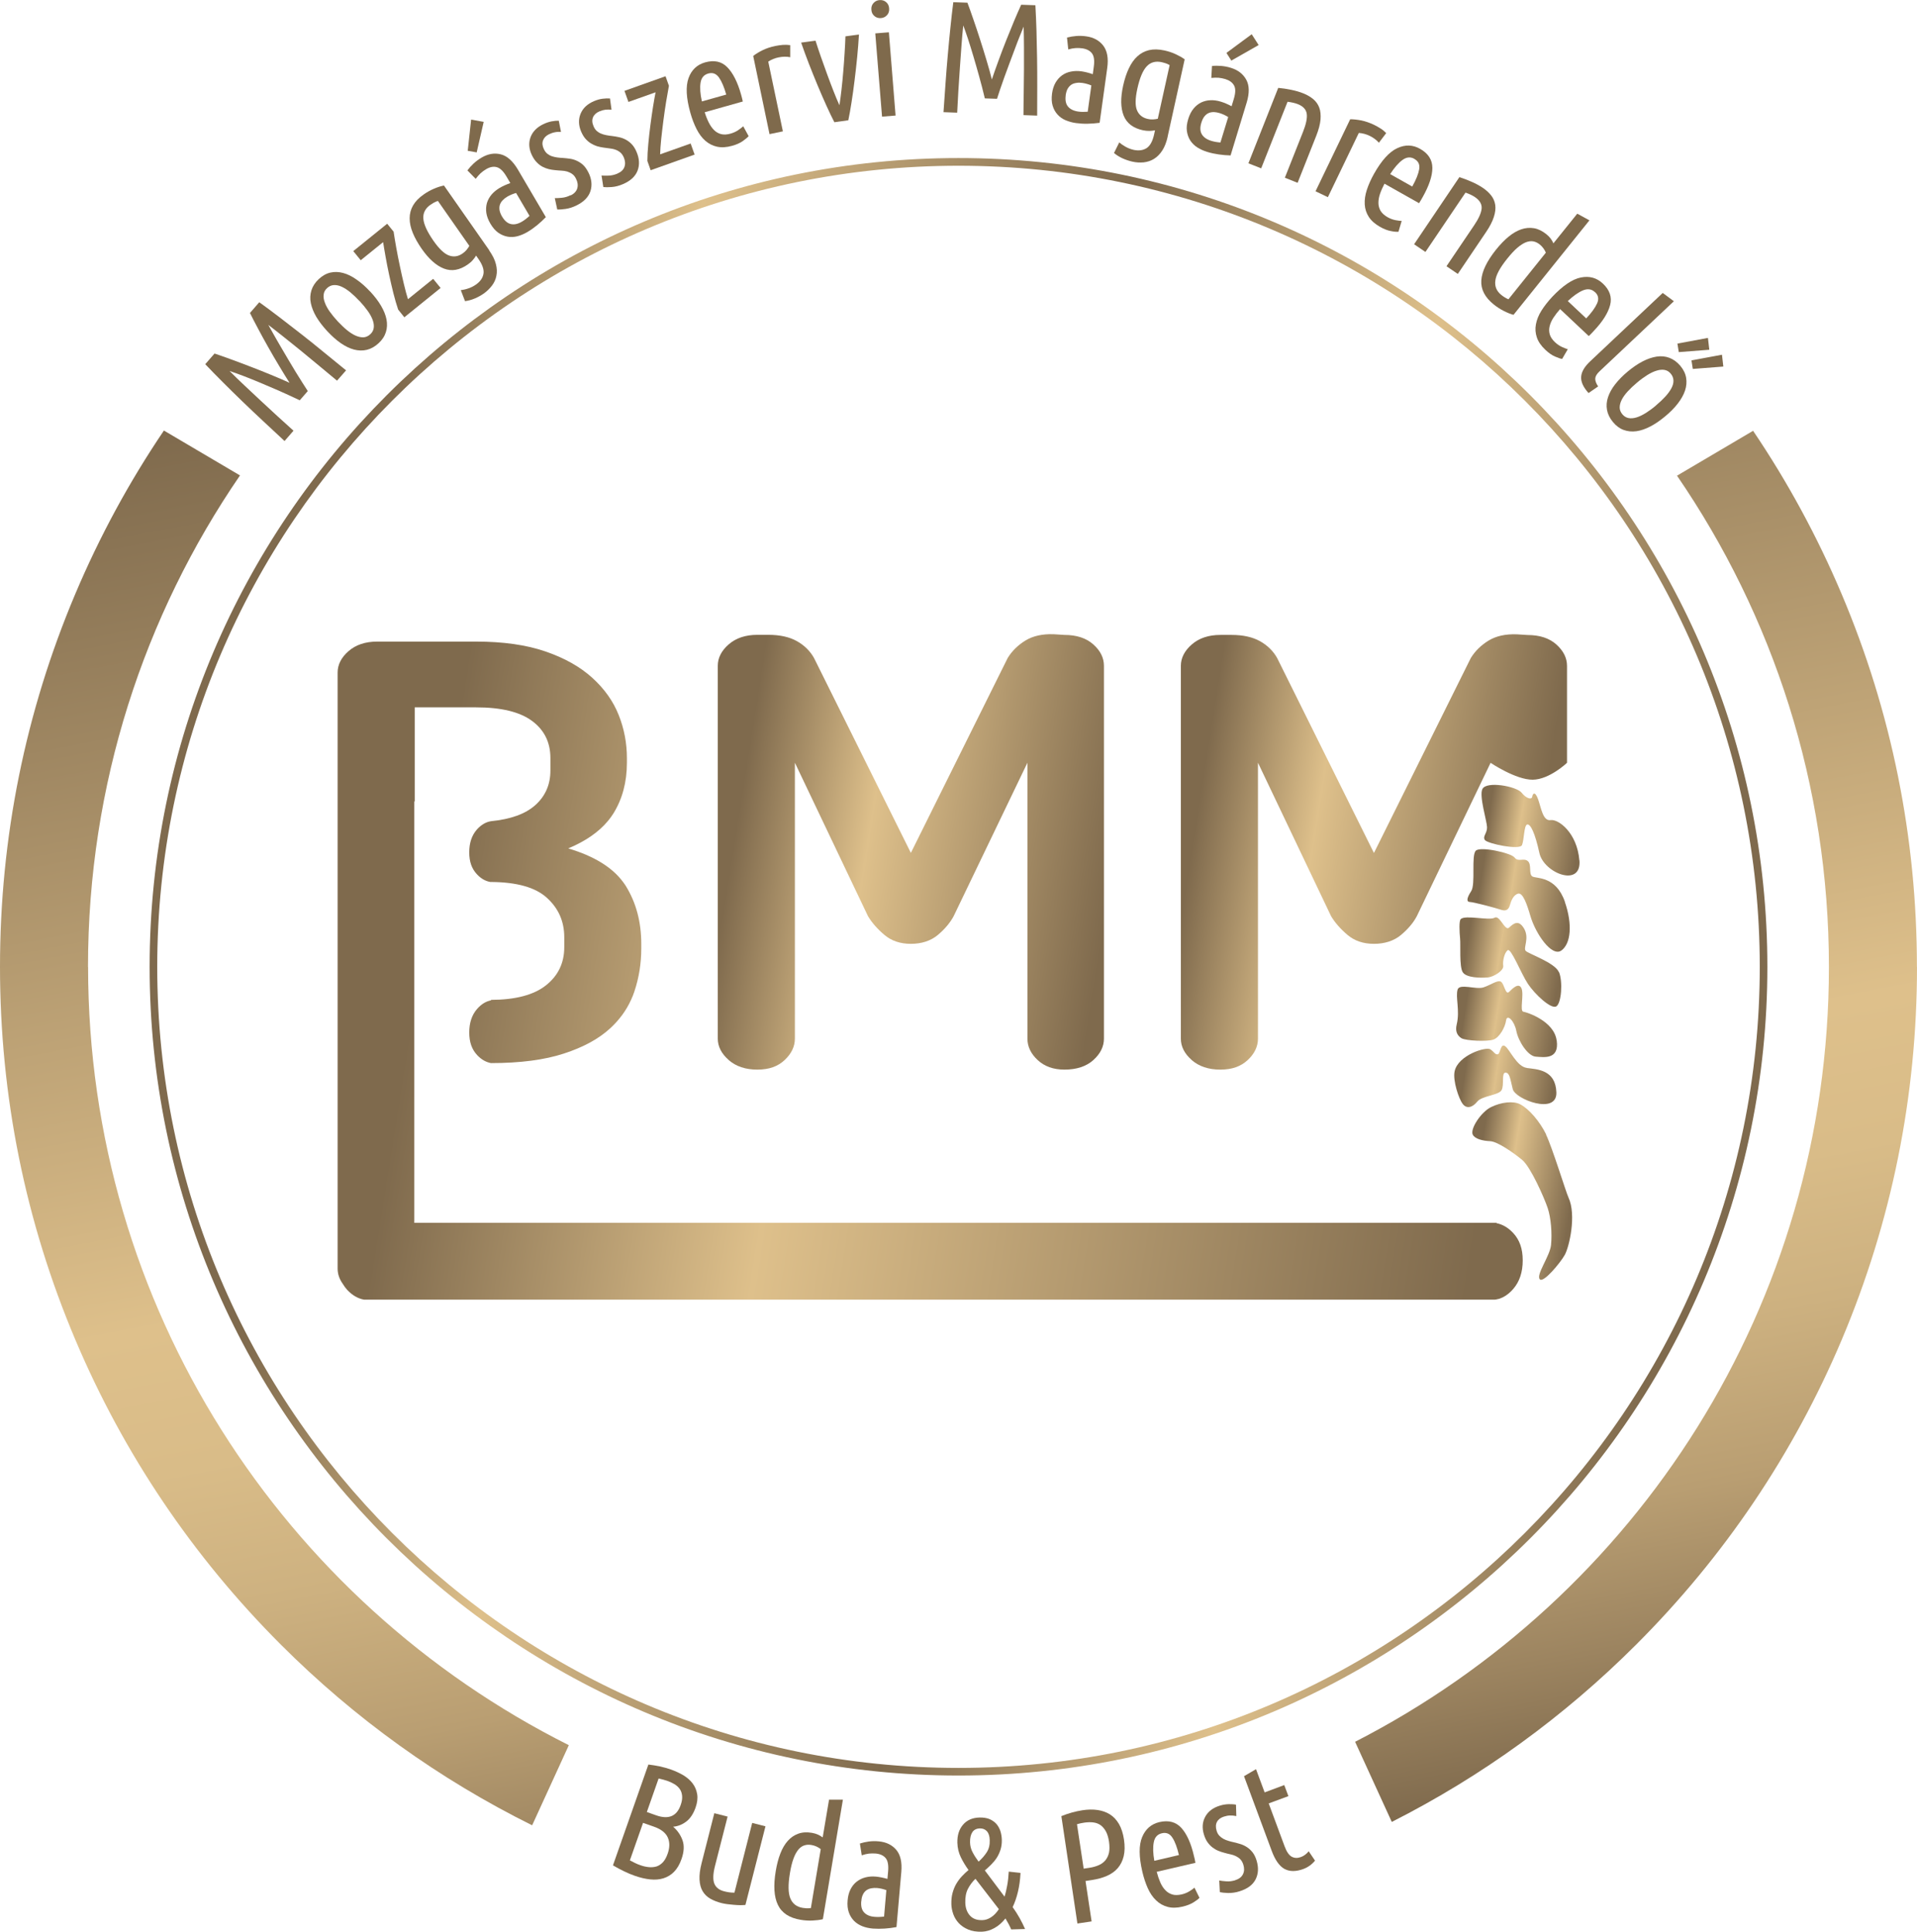 <?xml version="1.0" encoding="UTF-8"?><svg id="Layer_1" xmlns="http://www.w3.org/2000/svg" xmlns:xlink="http://www.w3.org/1999/xlink" viewBox="0 0 226.77 228.56"><defs><style>.cls-1{fill:url(#linear-gradient);}.cls-1,.cls-2,.cls-3,.cls-4,.cls-5,.cls-6,.cls-7,.cls-8,.cls-9,.cls-10,.cls-11,.cls-12{stroke-width:0px;}.cls-2{fill:url(#linear-gradient-6);}.cls-3{fill:url(#linear-gradient-5);}.cls-4{fill:#7f6a4c;}.cls-5{fill:url(#linear-gradient-2);}.cls-6{fill:url(#linear-gradient-7);}.cls-7{fill:url(#linear-gradient-3);}.cls-8{fill:url(#linear-gradient-9);}.cls-9{fill:url(#linear-gradient-8);}.cls-10{fill:url(#linear-gradient-10);}.cls-11{fill:url(#New_Gradient_Swatch_3);}.cls-12{fill:url(#linear-gradient-4);}</style><linearGradient id="New_Gradient_Swatch_3" x1="18.87" y1="99.42" x2="207.9" y2="129.36" gradientUnits="userSpaceOnUse"><stop offset=".1" stop-color="#7f6a4d"/><stop offset=".27" stop-color="#dec08b"/><stop offset=".53" stop-color="#7f6a4d"/><stop offset=".73" stop-color="#dec08b"/><stop offset=".96" stop-color="#7f6a4d"/></linearGradient><linearGradient id="linear-gradient" x1="98.08" y1="35.64" x2="134.2" y2="221.47" gradientUnits="userSpaceOnUse"><stop offset="0" stop-color="#7f6a4d"/><stop offset=".55" stop-color="#dec08b"/><stop offset=".64" stop-color="#d9bc88"/><stop offset=".73" stop-color="#cdb180"/><stop offset=".83" stop-color="#b99e72"/><stop offset=".92" stop-color="#9c8460"/><stop offset="1" stop-color="#7f6a4d"/></linearGradient><linearGradient id="linear-gradient-2" x1="172.04" y1="119.37" x2="184.56" y2="121.36" gradientUnits="userSpaceOnUse"><stop offset=".1" stop-color="#7f6a4d"/><stop offset=".4" stop-color="#dec08b"/><stop offset=".96" stop-color="#7f6a4d"/></linearGradient><linearGradient id="linear-gradient-3" x1="172.06" y1="126.76" x2="184.22" y2="128.68" xlink:href="#linear-gradient-2"/><linearGradient id="linear-gradient-4" x1="172.12" y1="112.51" x2="185.1" y2="114.57" xlink:href="#linear-gradient-2"/><linearGradient id="linear-gradient-5" x1="173.68" y1="105.54" x2="186.14" y2="107.51" xlink:href="#linear-gradient-2"/><linearGradient id="linear-gradient-6" x1="173.24" y1="139.74" x2="186.48" y2="141.84" xlink:href="#linear-gradient-2"/><linearGradient id="linear-gradient-7" x1="174.7" y1="97.2" x2="187.33" y2="99.2" xlink:href="#linear-gradient-2"/><linearGradient id="linear-gradient-8" x1="82.03" y1="96.75" x2="133.47" y2="104.9" xlink:href="#linear-gradient-2"/><linearGradient id="linear-gradient-9" x1="136.8" y1="96.76" x2="183.16" y2="104.1" xlink:href="#linear-gradient-2"/><linearGradient id="linear-gradient-10" x1="34.73" y1="112.24" x2="182.36" y2="135.63" xlink:href="#linear-gradient-2"/></defs><path class="cls-4" d="m35.46,47.36c-.85-.4-1.67-.78-2.46-1.13-.8-.35-1.55-.67-2.27-.97-.71-.3-1.37-.56-1.97-.79-.6-.23-1.14-.42-1.6-.57.51.51,1.07,1.06,1.7,1.65.63.59,1.27,1.19,1.93,1.81.66.62,1.33,1.23,2,1.85.67.61,1.32,1.2,1.93,1.75l-1.06,1.22c-.83-.77-1.66-1.55-2.5-2.33-.84-.78-1.66-1.56-2.46-2.33-.8-.77-1.57-1.53-2.32-2.28-.75-.75-1.45-1.46-2.1-2.15l1.1-1.26c.56.19,1.21.41,1.96.69.75.27,1.53.57,2.34.88.81.31,1.61.63,2.41.96.8.33,1.52.64,2.16.93-.38-.6-.79-1.26-1.23-2-.44-.73-.88-1.48-1.3-2.23s-.83-1.48-1.2-2.19c-.38-.7-.69-1.32-.95-1.84l1.1-1.27c.77.55,1.57,1.15,2.41,1.79.84.64,1.7,1.31,2.57,1.99s1.76,1.39,2.64,2.12c.89.73,1.77,1.45,2.65,2.16l-1.07,1.22c-.64-.53-1.31-1.08-2.01-1.67-.7-.59-1.41-1.17-2.13-1.76-.72-.58-1.41-1.15-2.1-1.69-.68-.54-1.31-1.04-1.89-1.48.16.29.36.66.61,1.09s.51.91.81,1.41.6,1.02.91,1.55c.31.53.62,1.04.91,1.52.29.48.57.92.82,1.31.25.39.45.71.61.95l-.94,1.08Z"/><path class="cls-4" d="m43.78,34.48c.53.57.96,1.13,1.29,1.69.33.56.55,1.1.65,1.62.1.52.08,1.02-.07,1.5s-.43.92-.87,1.32c-.43.4-.89.66-1.39.78-.49.12-1,.1-1.51-.03-.51-.14-1.04-.39-1.57-.76-.53-.37-1.06-.84-1.59-1.41-.52-.56-.95-1.12-1.29-1.68-.33-.56-.55-1.11-.66-1.64-.11-.53-.08-1.03.07-1.52.15-.48.44-.93.87-1.33.43-.4.89-.66,1.38-.77.49-.11.99-.09,1.51.05.52.14,1.05.4,1.58.78.54.37,1.07.84,1.59,1.4Zm-1.24,1.15c-.38-.4-.74-.75-1.1-1.05-.36-.29-.7-.51-1.03-.66-.33-.15-.64-.21-.93-.19-.29.02-.55.14-.78.35-.24.22-.38.47-.41.76-.04.28,0,.6.13.94.12.34.31.7.58,1.08.27.38.59.77.96,1.17.38.4.74.75,1.1,1.04.36.29.7.51,1.03.65.33.14.63.2.92.19.28-.02.55-.14.79-.36.23-.21.37-.46.41-.75.04-.29,0-.6-.12-.93-.12-.33-.31-.69-.58-1.07-.27-.38-.59-.77-.96-1.17Z"/><path class="cls-4" d="m46.56,27.4c.08.53.18,1.16.31,1.88.13.72.27,1.45.43,2.19.15.74.32,1.46.48,2.15s.33,1.29.48,1.78l2.98-2.41.88,1.08-4.29,3.47-.73-.91c-.19-.56-.38-1.2-.56-1.92s-.35-1.46-.51-2.2c-.16-.74-.3-1.46-.42-2.14-.12-.68-.22-1.25-.29-1.72l-2.65,2.14-.88-1.08,4.01-3.24.76.94Z"/><path class="cls-4" d="m57.87,29.63c.4.58.67,1.11.79,1.61.13.5.15.96.06,1.39-.08.43-.26.82-.53,1.17-.27.35-.59.67-.98.94-.33.23-.68.42-1.06.58-.38.16-.76.26-1.14.31l-.5-1.3c.26-.03.55-.09.87-.2.32-.1.63-.26.92-.46.5-.35.8-.77.89-1.26.09-.49-.11-1.08-.6-1.78l-.27-.39c-.11.19-.25.37-.4.54-.15.18-.35.35-.58.51-.97.68-1.91.84-2.82.49-.91-.35-1.79-1.13-2.64-2.35-.45-.65-.8-1.27-1.05-1.88s-.37-1.17-.37-1.72c0-.54.13-1.05.4-1.52s.69-.91,1.27-1.31c.38-.27.78-.49,1.2-.67.42-.18.82-.31,1.19-.38l5.35,7.65Zm-6.07-5.86c-.17.06-.33.13-.48.21-.14.08-.27.16-.39.24-.62.43-.9.98-.85,1.65.05.67.45,1.54,1.19,2.61.68.97,1.29,1.55,1.85,1.75.55.2,1.09.12,1.6-.24.18-.12.33-.26.46-.41.13-.15.24-.32.34-.49l-3.72-5.32Z"/><path class="cls-4" d="m55.29,20.16c.21-.28.45-.55.73-.81.27-.25.59-.49.96-.71.76-.44,1.51-.57,2.26-.38.75.19,1.42.79,2.01,1.78l3.32,5.65c-.33.34-.67.66-1.04.96-.37.3-.75.57-1.14.8-.39.23-.78.39-1.18.5-.4.1-.79.12-1.17.05-.38-.07-.74-.22-1.09-.46-.34-.24-.66-.6-.94-1.08-.26-.44-.42-.87-.48-1.28-.06-.41-.03-.79.07-1.16.11-.36.29-.69.55-1,.26-.3.58-.57.96-.79.36-.21.78-.4,1.26-.57l-.46-.78c-.37-.63-.75-.99-1.14-1.1-.39-.11-.81-.03-1.27.24-.25.15-.47.31-.66.49-.19.18-.38.4-.57.65l-.99-1.01Zm1.93-5.75l-.83,3.62-1.06-.19.4-3.69,1.5.27Zm2.18,11.22c.29.5.64.79,1.04.88.4.09.84-.01,1.31-.29.29-.17.59-.4.89-.68l-1.59-2.71c-.38.11-.72.25-1.03.43-.21.12-.39.26-.54.42-.16.16-.27.33-.34.53-.07.19-.08.41-.05.64.04.23.14.5.31.79Z"/><path class="cls-4" d="m67.5,23.12c.43-.21.69-.49.79-.85.1-.35.05-.72-.15-1.12-.12-.25-.27-.44-.45-.56-.18-.13-.37-.22-.58-.29-.21-.06-.44-.1-.69-.11-.24-.01-.49-.03-.75-.06-.25-.02-.5-.06-.75-.12s-.5-.16-.74-.28c-.24-.13-.46-.29-.67-.51-.21-.21-.4-.48-.57-.82-.36-.73-.43-1.43-.2-2.11.23-.67.73-1.21,1.51-1.59.33-.16.65-.27.99-.34.33-.06.62-.09.86-.08l.26,1.32c-.26-.01-.5,0-.73.05-.23.04-.46.13-.7.24-.36.18-.59.43-.7.74-.11.31-.07.67.13,1.06.11.22.25.4.41.52.16.12.34.22.53.28.19.06.4.11.62.14.22.03.44.05.67.06.28.02.55.05.83.09.28.04.55.12.81.24.26.12.51.28.74.49.23.21.44.51.63.88.39.77.47,1.51.25,2.21-.22.7-.77,1.27-1.64,1.7-.45.22-.88.36-1.31.42-.42.06-.75.08-.98.07l-.29-1.35c.21,0,.49,0,.83-.04.34-.03.69-.13,1.04-.31Z"/><path class="cls-4" d="m73.03,20.54c.44-.19.72-.45.84-.8.12-.34.09-.72-.08-1.12-.11-.25-.25-.45-.42-.59-.17-.14-.36-.25-.57-.32-.21-.08-.43-.12-.68-.15-.24-.03-.49-.06-.74-.1-.25-.03-.49-.09-.75-.16-.25-.08-.49-.19-.72-.33-.23-.14-.44-.32-.64-.54-.2-.22-.37-.51-.52-.85-.32-.75-.34-1.46-.07-2.12.27-.66.8-1.16,1.6-1.5.34-.14.67-.24,1.01-.28.34-.04.63-.05.87-.03l.18,1.33c-.26-.03-.5-.02-.73,0-.23.03-.47.1-.71.2-.37.16-.62.39-.75.7-.13.31-.11.66.07,1.07.1.23.22.41.38.55.15.13.32.24.51.31.19.08.39.14.61.18.22.04.44.08.67.1.27.03.55.08.83.14.28.06.54.15.8.29.25.13.49.31.71.54.22.23.41.53.57.91.34.8.38,1.54.12,2.22-.26.68-.84,1.22-1.74,1.6-.46.2-.9.31-1.33.34-.42.03-.75.03-.98,0l-.21-1.36c.21.02.49.02.83.01.34-.01.69-.09,1.05-.24Z"/><path class="cls-4" d="m79.13,10.15c-.1.53-.21,1.16-.33,1.88-.12.72-.22,1.45-.32,2.2-.1.75-.18,1.48-.26,2.19-.07.71-.12,1.32-.13,1.84l3.61-1.28.47,1.31-5.2,1.85-.39-1.1c0-.59.04-1.25.11-2,.07-.74.15-1.49.25-2.25.1-.75.2-1.47.31-2.16.11-.68.21-1.26.3-1.71l-3.21,1.14-.47-1.31,4.86-1.73.4,1.13Z"/><path class="cls-4" d="m83.36,13.27c.14.46.3.86.48,1.22.18.36.39.66.63.9.24.24.52.4.84.48.32.08.68.06,1.11-.06.35-.1.66-.24.93-.43.27-.19.46-.33.57-.44l.64,1.17c-.13.15-.36.34-.69.58-.33.23-.75.42-1.26.56-.67.19-1.26.22-1.78.11-.52-.11-.98-.35-1.39-.7-.41-.36-.75-.82-1.04-1.39-.29-.57-.54-1.22-.74-1.94-.49-1.75-.56-3.11-.21-4.09.35-.97,1.01-1.59,1.96-1.86,1.08-.3,1.95-.11,2.62.57.67.68,1.22,1.76,1.63,3.22.04.13.08.27.11.41.04.14.07.28.1.43l-4.51,1.27Zm.42-4.57c-.52.15-.82.51-.91,1.1-.09.58-.04,1.32.16,2.2l2.88-.81c-.25-.88-.53-1.55-.86-2.02-.33-.46-.75-.62-1.27-.47Z"/><path class="cls-4" d="m93.48,6.77c-.43-.09-.89-.08-1.38.02-.45.09-.86.26-1.22.5l1.73,8.25-1.58.33-1.93-9.25c.32-.25.7-.48,1.13-.69.44-.21.93-.38,1.48-.49.29-.06.59-.1.9-.13.3-.02.59-.01.87.03v1.42Z"/><path class="cls-4" d="m99.3,12.46c.08-.52.16-1.12.24-1.82.08-.69.15-1.41.21-2.15.06-.74.12-1.47.16-2.2.05-.73.08-1.39.1-1.99l1.6-.22c-.05.84-.12,1.73-.21,2.67-.09.94-.2,1.86-.31,2.77-.11.91-.23,1.77-.36,2.59-.13.82-.25,1.52-.38,2.12l-1.65.23c-.28-.54-.59-1.19-.93-1.94-.34-.75-.69-1.55-1.04-2.39-.35-.84-.7-1.71-1.04-2.58-.34-.88-.65-1.72-.92-2.51l1.7-.23c.18.57.39,1.2.63,1.89.24.69.49,1.38.74,2.07.25.69.51,1.37.76,2.01.25.65.49,1.21.71,1.69Z"/><path class="cls-4" d="m104.21,2.14c-.29.02-.54-.05-.76-.23-.22-.18-.35-.43-.37-.75-.03-.33.06-.59.25-.8.19-.21.43-.33.72-.35.29-.02.54.05.76.23.22.18.35.43.37.75.03.33-.06.59-.25.8-.19.21-.43.33-.72.35Zm1.74,11.53l-1.61.13-.8-9.85,1.61-.13.79,9.85Z"/><path class="cls-4" d="m116.5,11.64c-.22-.91-.44-1.79-.68-2.63-.23-.84-.46-1.63-.68-2.37-.22-.74-.43-1.42-.63-2.03-.2-.61-.39-1.14-.56-1.6-.08.71-.15,1.5-.21,2.36-.06.86-.13,1.74-.19,2.64-.06.9-.12,1.81-.18,2.72-.05.91-.1,1.78-.14,2.6l-1.62-.06c.08-1.13.16-2.26.24-3.41.08-1.15.17-2.27.27-3.38.1-1.11.2-2.19.31-3.24.11-1.05.22-2.05.34-2.98l1.67.06c.21.55.44,1.2.7,1.96.26.76.53,1.55.79,2.37.27.83.52,1.65.77,2.48.25.83.46,1.58.63,2.27.23-.67.48-1.41.78-2.21.29-.81.6-1.61.92-2.42.32-.8.63-1.57.94-2.31.31-.74.59-1.37.83-1.9l1.68.06c.05.94.1,1.94.13,3,.03,1.06.05,2.14.07,3.25.02,1.11.02,2.24.02,3.39,0,1.15,0,2.29-.01,3.42l-1.62-.06c0-.83.02-1.7.03-2.62.01-.92.02-1.84.03-2.76,0-.92,0-1.82,0-2.69,0-.87-.02-1.67-.04-2.4-.12.31-.28.7-.47,1.16-.19.46-.38.97-.58,1.51-.2.55-.41,1.11-.63,1.68-.22.58-.42,1.13-.61,1.66-.19.53-.36,1.02-.51,1.46-.15.44-.26.8-.35,1.07l-1.43-.05Z"/><path class="cls-4" d="m126.24,4.44c.34-.09.7-.15,1.07-.18.37-.03.77-.02,1.19.04.87.12,1.54.49,2.01,1.1.47.62.63,1.5.47,2.64l-.9,6.49c-.46.06-.94.1-1.41.11-.48.01-.94-.02-1.39-.08-.45-.06-.86-.18-1.24-.34s-.69-.39-.95-.68c-.26-.29-.45-.63-.57-1.04-.12-.4-.14-.88-.07-1.43.07-.51.21-.94.42-1.3.21-.36.47-.64.77-.86.31-.22.66-.37,1.05-.44.39-.08.8-.09,1.24-.03.41.06.86.17,1.34.34l.12-.89c.1-.72.03-1.24-.21-1.57-.24-.32-.62-.52-1.14-.6-.29-.04-.56-.05-.82-.03-.26.02-.55.07-.85.16l-.15-1.41Zm-.17,6.84c-.08.57.01,1.02.27,1.33.26.31.66.51,1.21.59.34.05.71.05,1.12.02l.43-3.11c-.36-.15-.72-.25-1.08-.3-.24-.03-.46-.04-.68,0-.22.03-.42.09-.59.2-.17.11-.32.27-.44.47s-.2.48-.25.81Z"/><path class="cls-4" d="m138.14,16.13c-.15.69-.37,1.25-.65,1.68-.28.43-.61.76-.98.99-.37.23-.78.36-1.22.41-.44.04-.89.02-1.36-.09-.39-.09-.78-.22-1.15-.39-.37-.17-.71-.38-1-.63l.62-1.25c.19.17.44.34.74.51.3.17.62.29.96.37.6.13,1.11.06,1.53-.2.42-.27.72-.82.9-1.65l.1-.46c-.22.04-.44.07-.67.07-.23,0-.49-.02-.77-.08-1.15-.25-1.91-.83-2.27-1.74-.36-.91-.38-2.08-.06-3.53.17-.77.39-1.45.67-2.04s.61-1.07,1.01-1.43c.4-.37.86-.61,1.39-.74.53-.12,1.13-.11,1.82.04.45.1.89.24,1.3.43.41.19.78.39,1.09.62l-2.01,9.12Zm.2-8.44c-.16-.09-.32-.16-.47-.21-.16-.05-.3-.09-.43-.12-.74-.16-1.33,0-1.79.49-.46.49-.83,1.37-1.11,2.65-.25,1.15-.27,2-.04,2.55.23.54.65.88,1.26,1.02.21.05.41.07.61.06.2,0,.4-.04.59-.08l1.4-6.34Z"/><path class="cls-4" d="m143.36,7.81c.35-.04.71-.04,1.09-.01.37.03.76.1,1.17.23.84.26,1.44.73,1.81,1.41.37.68.38,1.58.05,2.68l-1.91,6.27c-.47-.01-.94-.05-1.41-.12-.47-.07-.92-.16-1.36-.3-.43-.13-.82-.31-1.17-.53-.34-.22-.62-.5-.83-.82-.21-.33-.34-.7-.4-1.12-.06-.42,0-.89.16-1.42.15-.49.36-.9.62-1.22.26-.32.56-.56.9-.73.34-.16.71-.26,1.11-.27.4-.02.81.04,1.23.17.4.12.82.3,1.27.54l.26-.86c.21-.7.23-1.22.04-1.58-.19-.36-.53-.61-1.03-.77-.28-.08-.55-.14-.81-.16-.26-.02-.55-.01-.86.02l.08-1.41Zm-1.25,6.72c-.17.55-.15,1,.06,1.36.21.35.58.61,1.1.77.32.1.69.17,1.1.2l.92-3.01c-.33-.21-.67-.36-1.02-.47-.23-.07-.45-.11-.67-.12-.22,0-.43.03-.61.11-.19.08-.36.21-.51.4-.15.18-.27.44-.37.76Zm6.78-9.2l-3.23,1.84-.58-.91,2.99-2.21.82,1.28Z"/><path class="cls-4" d="m151.22,10.4c.48.04.99.12,1.53.23.54.11,1.01.25,1.43.42.46.18.84.41,1.17.68.32.27.56.6.71,1,.15.4.19.87.15,1.42-.05.55-.22,1.2-.51,1.93l-2.2,5.55-1.51-.6,2.15-5.43c.36-.91.51-1.62.44-2.13-.07-.51-.42-.9-1.06-1.15-.34-.13-.74-.22-1.21-.28l-3.12,7.88-1.51-.6,3.53-8.93Z"/><path class="cls-4" d="m163.13,16.9c-.29-.33-.66-.61-1.11-.83-.42-.2-.84-.31-1.28-.34l-3.66,7.6-1.46-.7,4.1-8.52c.4,0,.84.05,1.32.14.48.1.97.27,1.48.51.27.13.53.28.79.44.26.16.48.35.67.55l-.86,1.13Z"/><path class="cls-4" d="m163.78,21.73c-.22.42-.4.82-.53,1.2-.13.38-.19.74-.19,1.08,0,.34.09.65.25.93.17.28.44.53.82.75.32.18.64.3.96.36.32.06.56.09.72.09l-.38,1.28c-.2.02-.5,0-.89-.08-.4-.07-.83-.24-1.29-.5-.6-.34-1.04-.73-1.33-1.18-.29-.45-.45-.94-.48-1.48-.03-.54.05-1.11.25-1.72.2-.61.48-1.24.85-1.9.89-1.58,1.81-2.6,2.75-3.03.94-.44,1.84-.41,2.7.08.97.55,1.45,1.3,1.45,2.26,0,.96-.39,2.1-1.13,3.42-.07.12-.14.24-.21.37-.07.13-.15.25-.23.38l-4.08-2.3Zm3.54-2.93c-.47-.27-.94-.22-1.42.13-.48.35-.96.91-1.45,1.67l2.61,1.47c.45-.8.72-1.48.82-2.03.1-.56-.09-.97-.56-1.23Z"/><path class="cls-4" d="m172.65,20.96c.46.15.94.33,1.44.55.5.22.94.46,1.31.71.41.27.74.58,1,.91.26.33.42.71.48,1.13.06.42,0,.89-.17,1.42-.17.53-.47,1.12-.92,1.78l-3.34,4.95-1.34-.91,3.27-4.84c.55-.81.84-1.47.89-1.99.04-.51-.22-.96-.79-1.35-.3-.2-.67-.38-1.12-.53l-4.74,7.02-1.34-.91,5.37-7.96Z"/><path class="cls-4" d="m186.58,25.28l1.44.79-8.98,11.18c-.37-.1-.76-.26-1.17-.47-.41-.21-.8-.46-1.16-.75-1.06-.85-1.55-1.8-1.48-2.86.07-1.06.65-2.26,1.74-3.63.5-.62.99-1.13,1.49-1.54.5-.41,1-.7,1.5-.87.5-.17,1-.21,1.49-.13.5.08.98.32,1.45.69.23.18.4.36.53.53.13.17.24.36.33.57l2.83-3.52Zm-3.71,4.62c-.16-.38-.4-.71-.72-.97-.25-.2-.5-.32-.76-.37-.27-.05-.55-.02-.87.1-.31.12-.65.34-1.02.65-.37.32-.77.75-1.21,1.3-.85,1.06-1.32,1.92-1.4,2.6-.09.68.15,1.25.72,1.7.11.09.23.17.37.26.14.09.29.17.46.24l4.43-5.52Z"/><path class="cls-4" d="m184.55,36.57c-.32.36-.58.7-.8,1.04-.22.34-.36.67-.44,1-.08.33-.07.65.02.96.09.31.3.62.62.92.26.25.55.44.84.57.3.13.52.22.67.26l-.67,1.15c-.2-.03-.48-.13-.85-.29s-.75-.43-1.13-.79c-.5-.47-.84-.96-1.01-1.47-.17-.5-.21-1.02-.11-1.55.1-.53.31-1.07.65-1.61.34-.54.77-1.09,1.28-1.64,1.25-1.32,2.38-2.09,3.39-2.29,1.02-.2,1.88.04,2.6.72.81.76,1.1,1.61.86,2.54-.24.93-.88,1.95-1.92,3.05-.1.1-.19.2-.29.31-.1.1-.2.21-.32.31l-3.41-3.21Zm4.13-2c-.39-.37-.86-.44-1.41-.22-.55.23-1.15.65-1.81,1.27l2.18,2.05c.63-.67,1.06-1.26,1.29-1.78.23-.52.15-.96-.25-1.33Z"/><path class="cls-4" d="m187.91,46.5c-.62-.69-.91-1.33-.87-1.92.04-.59.4-1.21,1.09-1.85l8.56-8.07,1.32.98-8.79,8.29c-.32.3-.49.58-.51.84-.02.26.09.58.34.95l-1.13.78Z"/><path class="cls-4" d="m196.98,49.26c-.6.5-1.18.9-1.76,1.2s-1.13.49-1.65.56c-.53.07-1.03.02-1.5-.15s-.89-.48-1.27-.94-.61-.93-.7-1.43c-.09-.5-.05-1,.12-1.51.17-.51.45-1.02.85-1.53.4-.51.9-1.02,1.49-1.51.59-.49,1.17-.89,1.75-1.19.58-.3,1.14-.49,1.67-.57.53-.08,1.04-.03,1.51.15.47.18.9.49,1.28.94.38.45.61.93.69,1.42.08.49.04,1-.13,1.51-.17.51-.46,1.02-.86,1.54-.4.52-.9,1.02-1.49,1.51Zm-1.08-1.3c.42-.35.79-.7,1.1-1.04.31-.34.55-.67.72-.99.17-.32.25-.62.24-.91s-.11-.56-.31-.8c-.21-.25-.45-.4-.73-.45-.28-.05-.59-.03-.94.08-.35.1-.72.28-1.11.52-.39.25-.8.54-1.22.9-.42.35-.79.7-1.1,1.04-.31.34-.55.67-.71.99-.16.32-.24.62-.24.91,0,.29.11.55.31.8.2.24.44.39.73.45.28.06.6.03.94-.07.34-.1.7-.28,1.1-.52.39-.25.8-.54,1.22-.9Zm6.3-6.58l-3.61.28-.16-1.01,3.61-.67.16,1.4Zm1.66,1.99l-3.61.28-.16-1.01,3.61-.67.16,1.4Z"/><path class="cls-4" d="m76.7,208.77c.45.05.9.13,1.35.22.45.1.89.22,1.32.37.53.19,1.02.42,1.47.68.44.27.81.59,1.09.96.28.37.46.79.54,1.27.08.47.02,1.01-.19,1.6-.26.73-.62,1.28-1.09,1.64-.47.36-.99.57-1.56.62.52.45.89.99,1.11,1.61.22.62.18,1.36-.12,2.21-.22.64-.52,1.14-.88,1.51-.36.37-.78.62-1.26.77-.48.15-1,.19-1.57.13-.57-.06-1.17-.2-1.8-.42-.41-.14-.84-.32-1.27-.53-.43-.21-.88-.44-1.33-.71l4.19-11.93Zm-.63,6.9l-1.56,4.44c.21.11.42.22.63.32.21.1.42.19.64.26.33.12.66.19.98.22.32.03.62,0,.9-.08.28-.09.53-.26.76-.5.23-.25.41-.58.56-1.01.26-.73.26-1.38.01-1.93-.25-.55-.8-.98-1.64-1.27l-1.28-.45Zm.45-1.28l1.1.39c1.47.52,2.44.11,2.9-1.22.15-.41.2-.78.17-1.09-.03-.31-.12-.57-.27-.79-.15-.22-.35-.4-.59-.56-.25-.15-.52-.28-.81-.39-.18-.06-.36-.12-.55-.17-.19-.05-.37-.1-.56-.14l-1.39,3.96Z"/><path class="cls-4" d="m88.19,225.38c-.17.02-.38.03-.62.03-.24,0-.49-.02-.75-.04-.26-.02-.52-.05-.78-.08-.26-.03-.49-.08-.7-.13-.5-.13-.94-.3-1.32-.52s-.68-.51-.9-.88c-.22-.37-.34-.82-.37-1.37-.03-.54.05-1.2.25-1.97l1.5-5.89,1.57.4-1.49,5.84c-.24.94-.26,1.63-.08,2.09.19.46.57.76,1.16.91.19.05.39.09.59.12.2.03.41.04.63.04l2.1-8.25,1.57.4-2.37,9.3Z"/><path class="cls-4" d="m98.07,212.93h1.64s-2.37,14.14-2.37,14.14c-.37.09-.79.14-1.25.16-.46.02-.92-.01-1.38-.09-1.34-.22-2.23-.81-2.69-1.77-.46-.95-.54-2.29-.25-4.01.13-.78.31-1.47.55-2.08.23-.6.53-1.1.88-1.49.35-.39.76-.67,1.24-.84.47-.17,1.01-.2,1.6-.1.28.05.52.12.72.21.19.09.38.2.56.33l.75-4.45Zm-.98,5.85c-.33-.26-.69-.42-1.1-.49-.31-.05-.59-.04-.85.05-.26.08-.49.25-.71.51-.21.26-.41.61-.57,1.07-.17.46-.31,1.03-.42,1.72-.22,1.34-.21,2.32.05,2.96.26.63.74,1.01,1.46,1.13.14.02.29.04.45.05.16,0,.34,0,.52-.02l1.17-6.98Z"/><path class="cls-4" d="m101.7,218.12c.34-.11.69-.19,1.06-.24.37-.05.77-.06,1.19-.02.88.08,1.56.41,2.07,1,.5.59.7,1.46.6,2.61l-.57,6.53c-.46.09-.93.15-1.4.18-.48.03-.94.03-1.39,0-.45-.04-.87-.13-1.25-.28-.38-.15-.71-.36-.98-.63-.27-.28-.48-.61-.62-1.01-.14-.4-.19-.87-.14-1.42.04-.51.16-.95.35-1.32.19-.37.43-.67.73-.9.3-.23.64-.4,1.03-.5.39-.1.8-.13,1.24-.09.41.04.86.13,1.36.27l.08-.9c.06-.72-.03-1.24-.29-1.56-.26-.31-.65-.49-1.17-.54-.29-.02-.56-.02-.82.01s-.54.1-.84.2l-.22-1.4Zm.18,6.84c-.05.58.06,1.01.34,1.31.28.3.69.48,1.24.52.34.03.71.02,1.12-.03l.27-3.13c-.37-.13-.73-.22-1.09-.25-.24-.02-.47-.01-.68.03-.22.04-.41.12-.58.23-.17.12-.31.28-.41.49-.11.21-.18.48-.2.82Z"/><path class="cls-4" d="m120.72,221.61c-.04.79-.14,1.53-.3,2.2-.16.68-.37,1.29-.63,1.83.3.42.58.85.83,1.3.25.45.46.88.64,1.29l-1.64.05c-.17-.4-.4-.83-.68-1.3-.39.49-.82.87-1.31,1.14s-.97.41-1.48.43c-.63.02-1.17-.07-1.62-.26-.45-.19-.82-.44-1.11-.75-.29-.31-.51-.67-.65-1.06-.14-.4-.22-.79-.23-1.18-.01-.49.03-.93.14-1.33.11-.4.25-.76.44-1.08.19-.32.4-.61.65-.88.25-.27.52-.52.8-.76-.34-.47-.64-.96-.9-1.49-.26-.53-.4-1.1-.42-1.73-.02-.88.2-1.59.67-2.14.47-.55,1.13-.83,1.95-.85.45-.01.84.05,1.17.18.33.14.6.33.82.57.21.24.37.53.48.85.1.32.16.67.17,1.03.01.43-.04.81-.15,1.16-.11.35-.26.67-.44.96-.19.29-.41.56-.66.81-.25.25-.5.48-.76.7l2.33,3.1c.13-.4.23-.85.32-1.35.09-.49.15-1.03.18-1.61l1.36.15Zm-4.53,5.57c.36,0,.71-.12,1.05-.34.34-.22.65-.54.92-.96l-2.77-3.59c-.37.35-.66.75-.89,1.19-.23.45-.33,1-.31,1.65.02.6.19,1.1.53,1.49.34.39.83.58,1.47.56Zm-1.44-9.21c.01.43.11.82.31,1.19.19.37.43.73.7,1.1.38-.34.7-.7.96-1.1.26-.4.38-.88.36-1.44-.01-.48-.13-.83-.34-1.06-.21-.23-.49-.34-.83-.33-.4.01-.7.16-.89.45-.19.29-.28.69-.27,1.2Z"/><path class="cls-4" d="m125.54,214.88c.84-.34,1.67-.57,2.5-.7.65-.1,1.24-.11,1.79-.03.55.08,1.04.25,1.47.52.43.27.78.65,1.07,1.14.28.49.48,1.1.59,1.83.11.75.1,1.4-.03,1.96-.13.56-.37,1.03-.7,1.42-.34.39-.76.69-1.28.92-.52.23-1.11.39-1.76.49l-.78.12.72,4.78-1.68.25-1.9-12.72Zm2.64,6.21l.67-.1c.42-.06.8-.17,1.12-.31.33-.14.59-.34.8-.59.2-.25.34-.55.42-.9.07-.35.07-.78,0-1.28-.07-.5-.2-.91-.37-1.23-.18-.32-.39-.57-.63-.74-.25-.17-.53-.28-.86-.32-.32-.04-.67-.03-1.04.02-.32.05-.62.11-.89.19l.79,5.25Z"/><path class="cls-4" d="m136.83,221.45c.12.46.26.88.42,1.25.16.37.36.68.59.92.23.25.5.42.82.52.31.1.68.09,1.11,0,.35-.08.67-.21.94-.38.27-.17.47-.31.59-.42l.59,1.2c-.13.15-.37.33-.71.54-.34.21-.77.38-1.28.5-.67.16-1.27.17-1.78.03-.52-.14-.97-.39-1.36-.77-.39-.37-.72-.85-.98-1.43-.26-.58-.48-1.24-.65-1.97-.41-1.77-.42-3.14-.02-4.09.4-.96,1.08-1.54,2.04-1.77,1.09-.25,1.95-.02,2.6.69.64.71,1.14,1.81,1.48,3.29.03.13.06.27.1.41.03.14.06.29.08.43l-4.57,1.06Zm.62-4.55c-.53.12-.85.47-.96,1.05-.12.58-.1,1.32.06,2.21l2.91-.68c-.21-.89-.46-1.58-.77-2.05-.3-.48-.72-.65-1.24-.53Z"/><path class="cls-4" d="m146.12,222.45c.46-.14.76-.38.92-.71.16-.33.17-.7.04-1.12-.08-.26-.2-.47-.35-.63-.15-.16-.33-.28-.53-.38-.2-.1-.42-.17-.66-.22-.24-.05-.48-.11-.72-.18-.24-.06-.48-.14-.72-.24-.24-.1-.47-.24-.68-.4-.21-.16-.41-.37-.58-.61-.17-.24-.31-.54-.42-.9-.24-.78-.19-1.48.15-2.11.34-.63.92-1.07,1.75-1.32.35-.11.69-.16,1.03-.17.34,0,.63.01.86.06l.04,1.35c-.25-.05-.5-.08-.73-.07-.23,0-.48.05-.73.13-.38.12-.66.32-.82.61-.16.29-.18.65-.05,1.07.07.24.18.43.32.58.14.15.3.27.48.37.18.1.38.18.59.24.21.07.43.12.65.17.27.06.54.14.81.22.27.09.52.21.76.37.24.16.45.36.65.61.19.25.35.57.47.97.25.83.21,1.57-.12,2.22-.33.65-.97,1.12-1.9,1.41-.48.15-.93.21-1.36.2-.42-.01-.75-.05-.97-.1l-.07-1.38c.21.04.49.08.83.1.34.03.7-.02,1.07-.13Z"/><path class="cls-4" d="m149.59,212.07l2.33-.87.49,1.31-2.33.86,1.89,5.1c.24.64.52,1.04.84,1.21.32.17.68.18,1.07.04.2-.07.38-.17.54-.3.16-.13.29-.25.39-.39l.75,1.11c-.38.46-.84.79-1.38.99-.87.32-1.61.32-2.22,0-.61-.33-1.13-1.06-1.54-2.19l-3.26-8.79,1.42-.83,1.02,2.75Z"/><path class="cls-11" d="m209.07,114.39c0-52.76-42.92-95.69-95.69-95.69S17.7,61.63,17.7,114.39s42.92,95.68,95.68,95.68,95.69-42.92,95.69-95.68Zm-95.69,94.78c-52.26,0-94.78-42.52-94.78-94.78S61.12,19.61,113.39,19.61s94.78,42.52,94.78,94.78-42.52,94.78-94.78,94.78Z"/><path class="cls-1" d="m226.77,114.39c0,15.3-3,30.15-8.91,44.14-5.71,13.5-13.89,25.63-24.3,36.04-8.55,8.55-18.25,15.58-28.92,20.99l-4.34-9.48c33.28-17.06,56.05-51.71,56.05-91.68,0-21.57-6.63-41.58-17.97-58.12l9-5.31c4.09,6.05,7.59,12.5,10.47,19.3,5.92,13.99,8.91,28.84,8.91,44.14Zm-216.36,0c0-21.58,6.64-41.6,17.98-58.14l-9-5.31c-4.1,6.06-7.6,12.51-10.48,19.32C3,84.24,0,99.09,0,114.39s3,30.15,8.92,44.14c5.71,13.5,13.89,25.63,24.29,36.04,8.76,8.76,18.74,15.93,29.74,21.39l4.34-9.48c-33.72-16.91-56.87-51.8-56.87-92.09Z"/><path class="cls-5" d="m184.14,123.09c-.32-2.3-3.5-3.32-3.94-3.39-.45-.07.1-2.05-.22-2.77-.32-.72-1.06.02-1.47.43-.41.41-.56-.93-.94-1.2-.38-.27-1.25.4-2.11.67-.86.27-2.8-.49-3.03.24-.28.9.29,2.48-.11,4.13-.2.81.06,1.33.57,1.64.51.3,3.04.42,3.77.16.73-.26,1.39-1.46,1.5-2.27.11-.81.98.05,1.21,1.24.23,1.19,1.35,2.99,2.31,3.05.96.06,2.79.38,2.47-1.92Z"/><path class="cls-7" d="m180.62,126.35c-1.19-.15-1.99-2.13-2.56-2.56-.57-.43-.57.9-.88.95-.31.06-.4-.26-.88-.59-.48-.34-3.84.68-4.23,2.62-.22,1.07.48,3.22.97,3.85.48.63,1.19.38,1.72-.29.53-.67,2.51-.74,2.86-1.34.35-.6-.04-2.08.47-2.08s.55.74.86,1.95c.31,1.21,5.25,3.09,5.16.39-.09-2.7-2.29-2.73-3.48-2.89Z"/><path class="cls-12" d="m184.39,114.99c-.48-1.1-3.59-2.14-3.91-2.49-.32-.35.48-1.5-.2-2.65-.68-1.15-1.31-.51-1.78-.09-.47.43-1.09-1.55-1.7-1.18-.61.37-3.47-.36-4,.16-.22.21-.16,1.51-.08,2.29.08.77-.11,3.31.31,3.99.42.68,2.11.69,2.91.63.8-.05,1.97-.85,1.88-1.38-.08-.53.12-1.51.52-1.84.4-.33,1.58,2.74,2.4,3.97.82,1.24,2.75,3.04,3.36,2.67.61-.37.79-2.97.31-4.08Z"/><path class="cls-3" d="m185.12,106.7c-1.07-3.09-3.37-2.72-3.85-3-.47-.29-.05-1.41-.54-1.82-.48-.41-1.14.14-1.55-.41-.41-.56-4.07-1.36-4.6-.82-.57.57,0,3.96-.55,4.79-.54.83-.58,1.27-.14,1.28.44.01,3.04.7,3.68.92.64.22.92-.08,1.05-.57.13-.49.41-1.2.97-1.34.56-.14,1.05,1.29,1.45,2.66.62,2.11,2.54,4.88,3.66,4.07,1.12-.81,1.34-3.06.41-5.76Z"/><path class="cls-2" d="m182.91,134.24c-.75-1.54-2.04-3.05-3.09-3.59-.81-.42-2.25-.25-3.44.34-1.19.58-2.5,2.59-2.16,3.26.26.51,1.19.73,2.07.77.88.05,2.78,1.39,3.78,2.22,1,.83,2.61,4.49,3.01,5.68.4,1.19.53,3.03.4,4.37-.13,1.34-1.81,3.53-1.33,4.07.42.47,2.42-1.94,2.95-2.88.53-.94,1.41-4.72.44-6.8-.32-.69-1.9-5.88-2.65-7.43Z"/><path class="cls-6" d="m186.83,101.8c-.27-3.29-2.49-4.91-3.4-4.77-.92.15-1.12-1.46-1.49-2.48-.37-1.02-.64-.63-.69-.28-.05.35-.66.26-1.26-.49-.61-.75-4.14-1.4-4.63-.43-.41.82.53,3.79.55,4.52.02.73-.55,1.07-.26,1.51.29.44,4.12,1.23,4.39.61.26-.62.23-2.33.61-2.44.39-.1.93.99,1.45,3.37.52,2.39,5.01,4.14,4.74.86Z"/><path class="cls-9" d="m86.2,125.42c.86.75,1.99,1.13,3.39,1.13s2.43-.38,3.23-1.13c.8-.75,1.21-1.6,1.21-2.53v-32.65l8.65,18.16c.47.78,1.12,1.52,1.95,2.22.83.7,1.87,1.05,3.12,1.05s2.36-.35,3.19-1.05c.83-.7,1.45-1.44,1.87-2.22l8.73-18.16v32.65c0,.93.4,1.78,1.21,2.53.8.75,1.86,1.13,3.16,1.13,1.45,0,2.6-.38,3.43-1.13.83-.75,1.25-1.6,1.25-2.53v-44.11c0-.94-.41-1.78-1.25-2.53-.83-.75-1.98-1.13-3.43-1.13l-1.25-.08c-1.35-.05-2.47.2-3.35.74-.88.54-1.59,1.23-2.1,2.06l-11.46,23.07-11.46-23.07c-.47-.83-1.14-1.49-2.03-1.99-.88-.49-2-.74-3.35-.74h-1.32c-1.4,0-2.53.38-3.39,1.13-.86.75-1.29,1.6-1.29,2.53v44.11c0,.93.43,1.78,1.29,2.53Z"/><path class="cls-8" d="m140.97,125.42c.86.75,1.99,1.13,3.39,1.13s2.43-.38,3.24-1.13c.8-.75,1.21-1.6,1.21-2.53v-32.65l8.65,18.16c.47.78,1.12,1.52,1.95,2.22.83.7,1.87,1.05,3.12,1.05s2.37-.35,3.2-1.05c.83-.7,1.46-1.44,1.87-2.22l8.72-18.13v-.02s3,2.02,4.99,2c1.99-.02,4.06-2,4.06-2v-11.46c0-.94-.42-1.78-1.25-2.53-.83-.75-1.97-1.13-3.43-1.13l-1.25-.08c-1.35-.05-2.47.2-3.35.74-.88.54-1.59,1.23-2.1,2.06l-11.46,23.07-11.45-23.07c-.47-.83-1.14-1.49-2.03-1.99-.88-.49-2-.74-3.35-.74h-1.33c-1.4,0-2.53.38-3.39,1.13-.86.75-1.29,1.6-1.29,2.53v44.11c0,.93.43,1.78,1.29,2.53Z"/><path class="cls-10" d="m177.04,144.68h-.59s-36.76,0-36.76,0H49.01v-49.86h.05v-11.13h7.25c2.96,0,5.17.53,6.62,1.6,1.45,1.07,2.18,2.53,2.18,4.4v1.48c0,1.66-.6,3.03-1.79,4.09-1.17,1.05-2.92,1.67-5.24,1.9h0c-.61.1-1.16.42-1.67.99-.6.68-.9,1.58-.9,2.7s.3,1.93.9,2.58c.48.52,1.01.82,1.59.92h.14c3.01.03,5.2.64,6.55,1.87,1.38,1.25,2.06,2.8,2.06,4.68v1.17c0,1.87-.73,3.38-2.18,4.52-1.43,1.13-3.6,1.7-6.49,1.71v.06c-.59.11-1.14.44-1.64,1.01-.62.71-.93,1.64-.93,2.79s.31,2,.93,2.67c.5.53,1.04.84,1.64.95h0s0,0,0,0c3.47,0,6.35-.38,8.63-1.13,2.31-.75,4.14-1.75,5.49-3,1.07-.99,1.89-2.11,2.45-3.35.15-.32.28-.64.39-.98.55-1.64.82-3.34.82-5.1v-.54c0-2.6-.61-4.88-1.83-6.86-.1-.16-.21-.31-.32-.46-1.28-1.74-3.44-3.07-6.49-3.98,2.04-.85,3.6-1.93,4.69-3.24.24-.29.46-.58.65-.89,1.06-1.71,1.6-3.71,1.6-6v-.55c0-1.77-.32-3.47-.97-5.1-.65-1.64-1.69-3.1-3.12-4.4-1.43-1.3-3.27-2.34-5.54-3.12-2.26-.78-5-1.17-8.22-1.17h-11.69c-1.4,0-2.53.38-3.39,1.13-.86.75-1.29,1.6-1.29,2.53v70.53c0,.64.21,1.24.61,1.8.15.25.32.49.52.71.61.65,1.27,1.03,2,1.16h133.4c.06,0,.11,0,.17,0,.02,0,.04,0,.06,0,.03,0,.07,0,.1,0,.03,0,.06,0,.08-.01.02,0,.05,0,.07-.01.03,0,.07,0,.1-.02.02,0,.04,0,.06-.01.04,0,.07-.02.11-.03.01,0,.02,0,.04,0,.04-.01.08-.03.13-.04,0,0,.01,0,.01,0,.49-.17.96-.47,1.39-.91.07-.07.14-.15.21-.23.75-.86,1.13-1.99,1.13-3.39s-.38-2.43-1.13-3.24c-.6-.64-1.26-1.02-1.97-1.16Z"/></svg>